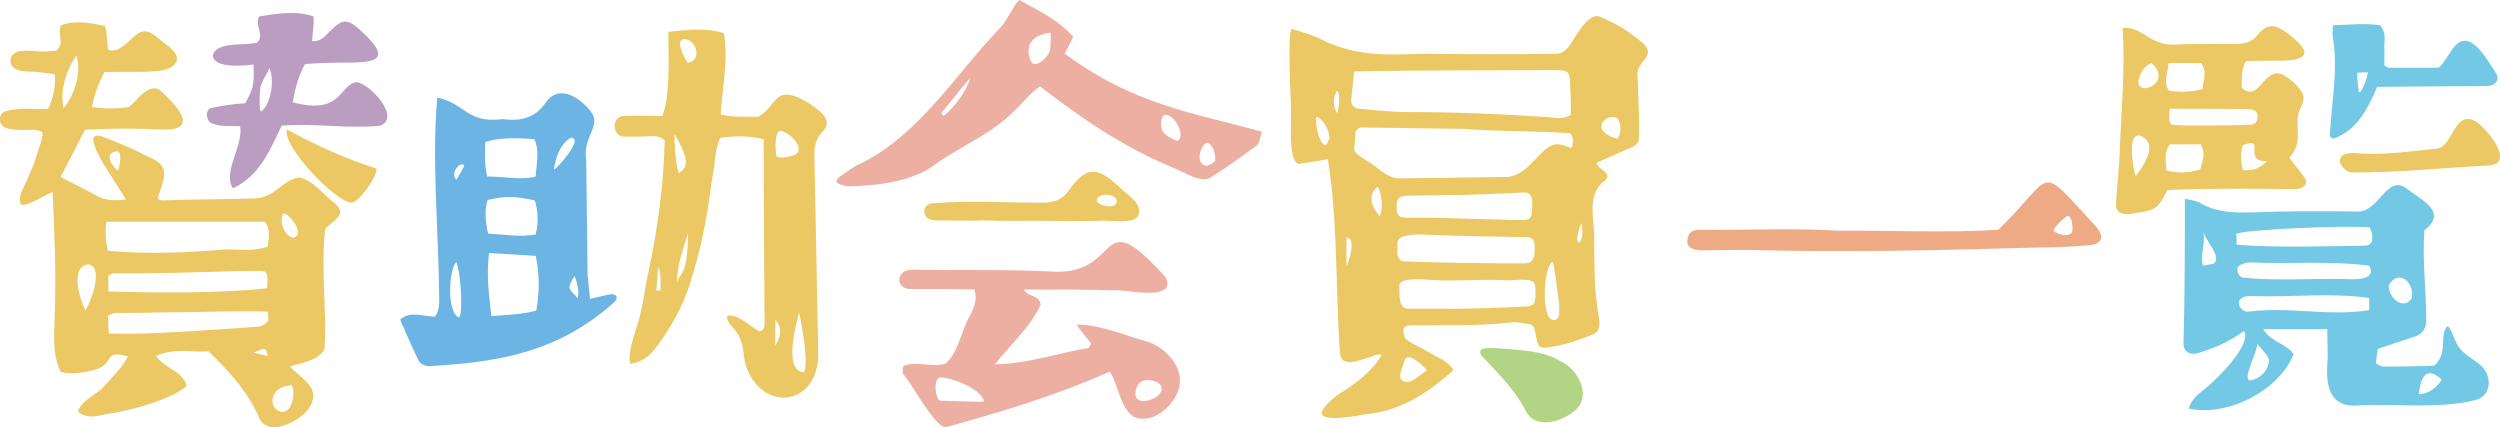 <?xml version="1.0" encoding="UTF-8"?><svg id="_レイヤー_2" xmlns="http://www.w3.org/2000/svg" viewBox="0 0 357.92 61.18"><defs><style>.cls-1{fill:#72c8e5;}.cls-2{fill:#b1d584;}.cls-3{fill:#ecafa2;}.cls-4{fill:#eeaa85;}.cls-5{fill:#6cb4e3;}.cls-6{fill:#bc9dc2;}.cls-7{fill:#ebc864;}</style></defs><g id="_レイヤー_1-2"><path class="cls-7" d="M42.8,25.41c-2.47.33-3.48,3.14-6.82,3.01-4.95.13-8.76.13-12.64.27-.4,0-.6-.07-.74-.33.8-2.74,2.01-4.48-1.14-5.82-2.34-1.2-4.68-2.21-7.09-3.08-2.14-.47-.33,2.61.33,3.81,1.07,1.74,2.21,3.48,3.34,5.28-1.54.2-2.94.2-4.21-.54-1.74-.94-3.41-1.74-5.15-2.67,1.14-2.14,2.34-4.55,3.48-6.75,3.01-.2,6.08-.2,9.09-.13,1.34,0,4.41.47,4.88-.8.33-.94-.74-2.47-3.14-4.68-.27-.27-.6-.33-1-.33-1.47.13-2.41,1.81-3.54,2.67-1.81.27-3.41.27-5.28,0,.33-1.81.94-3.41,1.8-5.01,2.61-.07,4.95.07,7.56-.13,2.74-.27,4.15-1.94,1.07-3.94-1-.87-2.21-1.87-2.88-1.74-1.47-.2-3.21,3.41-5.22,2.61-.2-1.07-.13-2.34-.47-3.41-2.07-.4-4.35-.87-6.29-.07-.6,1.2.6,2.54-.67,3.61-1,.13-2.14.2-3.21.07-1.14-.07-2.67-.27-3.28.87-.53,1.81,1.61,2.14,2.88,2.07,1.14.07,2.27.2,3.41.4.07,1.81-.2,3.34-1,4.95-2.07.07-4.08-.27-6.08.33-1,.33-1.07,1.74-.2,2.27.74.33,1.61.4,2.47.4,1.07.07,1.94-.27,3.01.33.07,1.2-.54,2.14-.8,3.28-.53,1.74-1.34,3.41-2.14,5.15-.47,1-.27,1.81-.07,1.94.87.27,3.54-1.47,4.48-1.81.27,6.22.54,12.3.27,18.19-.07,2.54-.27,5.22.87,7.56,1.74.47,3.61.07,5.22-.4,2.54-.94.87-2.81,4.41-1.81-.6,1.2-1.47,2.14-2.27,3.01-.8.94-1.54,1.81-2.61,2.47-.8.6-2.01,1.34-2.27,2.41,1.07.94,2.47.8,3.81.4,3.68-.47,9.63-2.14,11.77-4.08-.54-2.07-3.21-2.54-4.41-4.28,2.74-1.2,4.88-.47,7.49-.67,3.28,3.14,5.75,5.95,7.29,9.56.33.8,1.2,1.34,2.27,1.34,2.41-.33,5.42-2.14,5.48-4.55-.07-1.81-2.21-2.88-3.34-4.15,1.81-.6,3.88-.8,4.95-2.47.33-5.75-.54-11.37.07-17.12.27-.87,3.41-1.94,1.6-3.61-1.81-1.34-3.28-3.54-5.35-3.88ZM16.92,24.47c-.87-.67-2.14-2.54-.2-2.81.87.07.4,2.07.2,2.81ZM10.97,7.96c.8,2.67-.54,6.08-1.87,7.49-.54-2.34.33-5.42,1.87-7.49ZM12.24,44.4c-.74-1.27-2.34-6.22.4-6.55,2.34.33.27,5.62-.4,6.55ZM36.31,50.48c1.27-.4,1.74-1.14,2.01.47-.67-.13-1.27-.27-2.01-.47ZM38.38,45.94c-.27.33-.8.74-1.27.8-2.21.2-4.48.33-6.62.47-5.01.33-9.83.67-14.91.54-.07-1.07-.07-1.74-.13-2.54.33-.13.67-.33.94-.4,1.94,0,3.88,0,5.82-.07,5.42,0,10.7-.27,16.11-.13,0,.4.2,1.07.07,1.34ZM15.52,41.72v-2.27c.27-.13.6-.33.87-.33h4.21c3.01,0,6.49-.13,9.56-.2,2.21-.07,4.55-.13,6.75-.13.6,0,.94,0,1.14.2.27.33.27.94.2,2.27-6.42.74-15.78.67-22.73.47ZM38.32,35.3c-2.07.74-3.88.4-5.95.4-5.75.47-11.03.74-16.92.2-.27-1.2-.47-2.54-.2-4.15h22.67c.8,1.07.6,2.27.4,3.54ZM41.79,55.16c.47.6.27,3.54-1.2,3.81-2.27,0-2.27-3.74,1.2-3.81ZM41.99,34.03c-1.2-.2-2.14-2.27-1.4-3.48.87.07,3.21,3.01,1.4,3.48Z"/><path class="cls-6" d="M51.02,11.77c-2.54.4-2.01,4.75-9.09,2.88.33-2.21.87-3.88,1.74-5.48,1.74-.13,3.48-.2,5.22-.2,4.41,0,7.69-.07,2.88-4.48-2.14-1.94-2.67-1.87-4.75.2-.67.74-1.27,1.27-2.34,1.2.07-1.27.33-2.41.2-3.54-2.47-.87-5.28-.4-7.76,0-.8,1.2.94,2.74-.4,3.81-1.81.27-4.08.07-5.22.67-1.74.67-1.87,3.28,4.81,2.41.07,2.94,0,3.34-1.2,5.55-1.6.07-3.28.33-4.88.67-.94.33-.67,1.74-.07,2.14,1.34.6,2.81.4,4.21.47.54,2.74-2.61,6.69-1,8.89,3.88-1.87,5.28-5.48,6.95-8.96,4.75-.4,9.36.47,14.04,0,3.28-1.07-1.67-6.29-3.34-6.22ZM37.38,15.98c-.4-.47-.13-3.34-.07-3.68.33-.87.87-1.67,1.27-2.54.8,1.81.13,5.28-1.2,6.22Z"/><path class="cls-7" d="M41.06,18.52c-.67,2.34,6.75,10.23,9.23,10.5,1.07.07,3.81-3.88,3.61-4.88-4.55-1.47-8.56-3.28-12.84-5.62Z"/><path class="cls-5" d="M87.6,42.12c-.54,0-2.67.6-3.14.67,0,0-.2-2.27-.33-3.34-.07-5.48-.13-10.97-.2-16.38-.6-3.74,2.54-5.15.4-7.42-1.67-1.94-4.41-3.54-6.22-.94-1.54,2.27-3.74,2.67-6.15,2.34-5.15.67-5.35-2.27-9.36-3.08-.8,9.16.2,19.39.27,28.35.07,1.14,0,2.21-.6,3.01-1.67,0-3.54-.87-4.95.4.07.53.54,1.14.67,1.67.67,1.47,1.27,2.88,2.01,4.35.2.4.94.67,1.47.67,10.63-.6,18.59-2.21,26.34-9.03,1-.94.2-1.27-.2-1.27ZM65.6,45.4c-1.67-.94-1.34-6.75-.27-7.89.74,1.87,1,8.29.27,7.89ZM65.34,25.74c-1-1,.67-2.81,1.14-2.01,0,0-.8,1.47-1.14,2.01ZM69.48,20.33c2.01-.67,4.75-.6,7.02-.4.8,1.74.27,3.54.2,5.35-2.14.53-4.48,0-6.62,0h-.33c-.4-1.74-.33-3.28-.27-4.95ZM69.82,28.62c2.88-.6,3.74-.54,6.75.07.47,1.54.54,3.14.13,4.88-2.27.4-4.48,0-6.82-.13-.47-2.01-.47-3.48-.07-4.81ZM76.77,44.46c-2.07.6-4.28.6-6.42.8-.33-3.01-.74-5.75-.33-9.03,2.47.13,4.48.27,6.69.4.54,2.74.54,5.22.07,7.82ZM79.31,24.27s.33-3.41,2.41-4.55c2.01,0-2.07,4.55-2.41,4.55ZM82.72,42.73c-1-1.34-1.81-1.07-.47-3.21,0-.07.8,1.87.47,3.21Z"/><path class="cls-7" d="M116.15,14.98c-5.48-3.48-4.75.27-7.62,1.74-1.8-.07-3.61.13-5.35-.33.2-3.88,1.14-7.62.47-11.63-2.47-.8-5.21-.53-7.96-.2.07,5.55.13,9.63-.87,12.04-1.67,0-3.68-.07-5.28,0-1.94-.13-2.01,2.61-.47,2.94.87.07,2.21,0,3.08,0,1.14,0,1.94-.33,3.01.54-.13,6.29-1,12.7-2.34,18.92-.6,2.67-.8,5.42-1.74,8.02-.4,1.54-1.2,3.41-.87,5.08,1.94-.27,3.01-1.4,3.81-2.47,2.27-3.08,3.74-5.88,4.68-8.76,1.8-5.55,2.54-9.83,3.21-15.04.47-1.94.33-4.21,1.2-6.08,2.21-.33,4.21-.33,6.22.2,0,8.56.07,15.85.13,25.61,0,.74.2,1.74-.8,1.87-1.34-.8-2.61-2.14-4.15-2.27-.67-.07-.6.6.47,1.81,1.14,1.27,1.34,2.21,1.6,4.55.54,2.74,2.61,5.28,5.48,5.42,3.41,0,5.22-3.14,5.08-6.42-.2-9.43-.33-18.65-.54-28.15-.07-1.47.27-2.54,1.07-3.41,1.67-1.6,0-2.94-1.54-3.94ZM94.56,41.59h-.6c.13-1.14.13-2.27.27-3.41.47,1.14.33,2.27.33,3.41ZM96.63,19.19c.74,1.67,2.74,4.41.6,5.55-.4-.13-.8-4.88-.6-5.55ZM98.3,36.91c-.27,2.27-1,2.34-1.34,3.48-.13-2.21.87-4.75,1.54-6.95.07,1-.2,3.48-.2,3.48ZM98.43,8.96s-1.87-2.94-.67-3.34c1.94-.27,2.88,3.21.67,3.34ZM111,49.48v-3.74c1.07,1.27.74,2.47,0,3.74ZM111.27,22.47c-.27-.07-.47-3.61.4-3.74,1.2,0,4.08,2.74,1.87,3.54-.67.2-1.54.4-2.27.2ZM115.08,53.29c-2.88-.13-1.2-6.62-.67-8.56.74,3.54,1.27,7.76.67,8.56Z"/><path class="cls-3" d="M153.67,5.28c-2.07-2.34-4.88-3.74-7.76-5.28-1.07,1.14-1.67,2.94-2.81,4.08-6.35,6.62-11.5,15.25-19.99,19.39-.74.27-1.4.8-2.07,1.27-1.14.74-2.34,1.47.33,1.94,3.95-.07,9.36-.6,12.7-3.28,4.15-2.88,8.22-4.28,11.9-8.29.94-.94,1.81-2.01,2.94-2.74,5.62,4.35,11.83,8.69,19.19,11.7,1.27.54,2.88,1.54,4.21,1.6.4,0,.8-.07,1.14-.33,2.47-1.6,4.55-3.08,6.42-4.48.54-.4.54-1.4.8-2.01-9.7-2.67-18.32-3.81-28.22-11.17.4-.74.8-1.67,1.2-2.41ZM135.08,16.58l-.33-.4c1.07-1.2,2.94-3.68,4.15-5.02-.6,2.21-2.74,4.68-3.81,5.42ZM172.86,20.46c.87.2,1.14,1.81,1.14,2.47,0,.27-.94.8-1.27.8-1.81-.2-.74-3.28.13-3.28ZM166.24,17.38c.07-.4.2-.94.67-.94,1.34.07,2.88,3.01,1.67,3.74-1.4-.54-2.54-1.14-2.34-2.81ZM150.26,7.42c-.33.67-1.47,2.07-2.41,1.67-.4-.27-2.01-3.81,2.54-4.41.13.07,0,2.61-.13,2.74Z"/><path class="cls-3" d="M164.1,48.88c-3.21-.94-6.35-2.27-9.49-2.41-.13,0-.47-.07-.4.13.13.27,1.81,2.34,2.01,2.61-.13.13-.27.53-.33.6-3.61.54-8.89,2.34-13.44,2.34,2.21-2.81,5.15-5.42,6.55-8.56-.27-1.47-1.87-1-2.41-2.14,4.61,0,9.16,0,13.71.13,1.4.07,5.75.94,6.69-.4.33-.6.07-1.27-.33-1.74-9.7-10.63-5.88-.2-15.71-.54-6.08-.33-12.1-.2-18.12-.27-1.54.07-3.34-.4-3.95.87-.4.87.13,1.74,1.2,1.87,3.14,0,6.29,0,9.43.07.54,1.81-.33,3.14-1.07,4.55-.94,2.07-1.4,4.61-3.08,6.08-1.87.6-4.28-.47-6.02.33-.13.53-.2.87,0,1.2,1.2,1.27,4.48,7.62,6.08,7.56,7.96-2.21,15.85-4.55,23.47-7.96,1.47,2.21,1.6,6.89,4.81,6.75,1.74,0,3.68-1.4,4.68-3.34,1.81-3.41-1.2-6.82-4.28-7.76ZM134.68,57.37c-.74.07-1.2-3.28,0-3.34,1.2,0,5.62,1.4,6.22,3.41,0,.2-4.35-.07-6.22-.07ZM165.7,56.7c-.74.67-3.01,1.27-3.14-.2,0-1.27.6-2.14,1.87-2.07,1.54,0,2.61,1.14,1.27,2.27Z"/><path class="cls-7" d="M134.41,31.56c1.34,0,5.42.07,6.35,0,3.34.13,6.75,0,10.16.07,1.94.07,4.01,0,6.02,0,1.81-.2,5.28.6,6.02-.74.74-1.81-1.74-3.08-2.81-4.21-3.01-2.81-4.61-2.94-7.09.53-.87,1.34-2.21,1.87-4.01,1.81-5.15,0-10.3-.33-15.45.07-1.4.13-1.61,1.34-.87,2.07.47.47,1.4.4,1.67.4ZM158.35,27.88c.74,0,1.54.33,1.54.94-.07,1.2-2.34.67-2.74.13-.47-.67.53-1.07,1.2-1.07Z"/><path class="cls-7" d="M235.18,6.15c-2.01-1.74-3.74-2.74-5.95-3.68-1.2-.67-2.47.87-3.28,2.14-.94,1.2-1.47,3.14-3.34,3.08-6.35.13-12.64.07-19.06,0-5.48.2-9.9.4-15.11-2.41-1.07-.4-2.27-.74-3.41-1.14-.6-.27-.47,5.42-.2,11.3.07,2.81-.4,7.49,1.07,8.02,1.4-.2,2.74-.4,4.21-.67,1.47,9.16,1.07,18.66,1.74,27.88.33,2.07,2.74.87,4.01.54.6-.13,1.27-.6,1.94-.4-1.2,2.14-3.28,3.74-4.88,4.81-1.27.8-2.74,1.74-3.61,3.14-1,2.07,6.22.53,6.29.53,4.95-.47,8.69-2.94,12.5-6.29-.8-1.4-2.74-2.01-4.08-2.88-.87-.54-2.07-.94-2.81-1.67-.8-1.87.13-1.94,1.74-1.87,4.48-.07,8.49.13,13.24-.4.67-.13,1.34,0,2.01.13,1.34.13,1.4.2,1.67,1.6.27,1.4.33,1.87,1.14,1.87,2.41-.13,4.95-1.07,7.15-1.94,1.4-.67.6-2.67.54-3.81-.47-3.01-.4-6.08-.47-9.09.27-3.01-1.4-6.89,1.54-9.09,1.2-1.07-1-1.54-1.2-2.54,1.74-.74,3.41-1.54,5.15-2.27.6-.27.94-.67.94-1.4.07-2.81-.13-5.68-.2-8.56-.27-1.94,1.34-2.27,1.47-3.61,0-.4-.2-.87-.74-1.34ZM188.51,16.72c.8.27,1.87,1.87,1.81,3.08-.94,3.08-2.27-2.34-1.81-3.08ZM191.45,16.18c-.67-.8-.6-2.41,0-3.21.6.67.07,3.08,0,3.21ZM192.79,38.11c-.07-1.34,0-2.74,0-4.08,1.54,0,.13,4.01,0,4.08ZM193.46,14.31c.13-1.34.27-2.67.4-4.08,9.43-.2,19.46-.13,28.55-.2,2.21,0,2.34.13,2.41,2.41.07,1.34.07,2.67.07,4.01-.87.6-2.14.47-3.14.33-6.75-.47-13.51-.74-20.33-.74-2.27,0-4.55-.27-6.82-.47-.74-.07-1.2-.53-1.14-1.27ZM197.54,30.96c-1-1.07-1.94-3.08-.27-4.21.54,1.07.8,2.88.27,4.21ZM199.94,29.62c0-1.2.33-1.54,1.47-1.6,1.61,0,3.21-.07,4.75-.07,4.01,0,8.09-.2,12.04-.4,1.6,0,1.14,2.01,1.07,3.14-.13,1.14-1.67.74-2.47.8-2.41-.07-10.36-.27-11.97-.33h-3.41c-1.14,0-1.47-.33-1.47-1.54ZM200.08,34.7c.13-1.14,2.34-1.07,3.14-1.14,5.22.27,10.23.27,15.38.4,1.4-.07,1.14,1.74,1.07,2.54-.13.8-.53,1.14-1.27,1.2h-3.95c-1.67,0-10.43-.13-13.17-.27-1.54.13-1.2-1.67-1.2-2.74ZM201.08,51.62c.47-1.47,2.88.94,3.21,1.4-.8.47-2.07,1.81-3.01,1.67-1.61-.33-.4-2.01-.2-3.08ZM219.8,42.73c-.07.8-.4,1.07-1.27,1.14-2.94.2-10.7.4-11.03.33h-5.75c-1.67.07-1.34-2.14-1.4-3.21-.13-1.2,2.61-1,3.41-1,3.81.4,7.89-.07,11.7.13,1,.13,3.28-.4,4.08.27.33.33.33,1.07.27,2.34ZM223.15,45.27c-.2.54-.6.67-1,.47-1.4-.47-1.27-7.35.13-8.29.33.87.67,4.08.8,5.01.13.8.27,2.07.07,2.81ZM224.95,21.2s-1.6-.67-2.21-.54c-2.34.33-3.95,4.81-7.36,4.68-5.21.07-10.36.13-15.11.2-1.8-.07-3.14-1.74-4.61-2.54-2.67-1.67-1.54-1.4-1.6-4.15.07-.13.54-.67.8-.6,4.88.07,9.83.13,14.71.2,4.81.4,9.9.27,14.84.6.94-.07.94,1.67.53,2.14ZM226.22,34.64c-1,.4,0-2.34.2-2.74.13,1,.27,1.94-.2,2.74ZM231.5,19.86c-5.01-1.54-.13-4.48.33-2.41.33.8.13,2.07-.33,2.41Z"/><path class="cls-2" d="M223.48,51.75c-2.41-1.54-5.75-1.6-8.62-1.87-.67,0-1.67-.13-2.34,0-.94.13-.67.94,0,1.47,2.14,2.27,4.41,4.55,5.88,7.42,1.34,2.67,4.81,1.74,6.75.27,2.94-1.94.94-6.15-1.67-7.29Z"/><path class="cls-4" d="M286.1,32.9c-7.62.47-15.25.07-22.8.13-6.69-.4-12.84-.07-19.72-.13-1.34-.07-1.94.4-2.01,1.6-.07,1.2,1.34,1.34,2.14,1.34,2.07,0,4.15-.07,6.22-.07,13.97.4,27.55.07,41.52-.33,2.61,0,5.28-.13,7.56-.33,1.87-.13,2.34-1.07,1.2-2.54-8.83-9.49-5.75-7.76-14.11.33ZM296.67,33.23c-.54.8-2.21.33-2.67-.2.13-.6,1.67-2.01,2.07-2.14.74.27.67,2.01.6,2.34Z"/><path class="cls-7" d="M328.63,27.08c.67.07,2.01-.53,1.34-1.6-.74-1.07-1.34-1.74-2.21-2.88,2.07-2.34.74-3.95,1.34-6.49.27-.87.87-1.47.67-2.41-.27-1.07-2.34-2.94-3.34-3.14-2.34-.67-3.08,4.15-5.48,2.01.07-1.14-.2-2.41.6-3.81,1.27-.07,3.28-.07,4.61-.07s5.28,0,3.14-2.34c-.74-.8-2.88-2.74-4.15-2.61-.6.07-1.27.4-1.94,1.27-.8,1-1.8,1.27-3.01,1.27-2.74,0-5.48,0-8.22.07-4.28.47-5.08-2.67-8.09-2.34.4,5.88-.2,11.57-.4,17.45-.07,2.47-.4,5.01-.54,7.49-.13,2.01,1.47,1.81,2.88,1.54,2.94-.4,3.14-.74,4.48-3.28,6.22-.27,12.1-.2,18.32-.13ZM324.56,23.07q-1.47,1.54-3.48,1.27c-.27-1.2-.33-2.41,0-3.54,3.54-1.4-.2,2.34,3.48,2.27ZM322.15,15.65c.53,0,1.07.33,1.07,1s-.27,1.14-1,1.2c-2.27.13-4.55.07-6.82.13-1.27,0-2.54,0-3.81-.07-1,0-1.14-.27-.94-2.34,3.95,0,7.69,0,11.5.07ZM310.45,9.03h4.68c.94,1.27.27,2.47.2,3.74-1.67.4-3.21.47-4.81.2-.87-1.27-.13-2.41-.07-3.94ZM305.77,25.21c-.4-.94-1.47-7.35,1.2-5.48,1.87,1.27-.27,4.28-1.2,5.48ZM306.37,10.83c.33-.87.87-1.47,1.67-1.81,3.41,3.08-3.08,5.35-1.67,1.81ZM314.99,24.27c-1.61.47-3.14.6-4.81.13-.13-1.34-.4-2.54.47-3.74h4.41c.74,1.2.33,2.34-.07,3.61Z"/><path class="cls-1" d="M352.04,49.75c-.74-1.07-1.4-3.88-1.87-2.74-.87,1.27.33,3.54-1.67,5.35-2.27.07-4.75.13-7.22.13-.33,0-.67-.2-1.14-.47.07-.67.2-1.4.27-2.07,1.94-.67,3.68-1.2,5.42-1.81.94-.33,1.47-1.07,1.54-2.07,0-4.35-.6-8.96-.27-13.11,3.48-2.67-.54-4.35-2.61-6.02-2.88-2.01-3.88,3.61-7.15,3.34-5.01-.07-10.03-.07-15.04.13-2.47.07-5.01,0-7.29-1.34-.67-.4-2.21-.6-2.21-.6,0,6.42,0,14.24-.2,20.79,0,1,.87,1.6,1.87,1.34,2.47-.67,4.75-1.74,6.82-3.21,1.14,1.94-3.95,6.95-5.48,8.16-.94.8-2.01,1.47-2.47,2.94,5.55,1.2,12.84-2.47,15.04-7.76-1.07-1.6-3.28-1.74-4.35-3.61h9.16c0,1.54.07,2.81.07,4.01-.27,3.14-.27,6.95,3.81,6.95,5.62-.4,12.1.6,17.59-.87,2.07-.74,2.07-3.34.67-4.75-1-.94-2.54-1.67-3.28-2.74ZM345.28,42.73c-1.34,1.87-3.41-.33-3.28-1.87,1.2-2.34,3.74-.67,3.28,1.87ZM317.07,37.64c-.07.2-1.54.33-1.67.4-.47-1.74.47-3.34,0-4.95.47,1.6,2.54,3.41,1.67,4.55ZM324.82,51.89c-.2.94-.74,2.07-2.47,2.54-1.6.4.67-3.68.87-5.22.4.8,1.81,1.74,1.61,2.67ZM339.2,44.4c-5.75.94-11.37-.53-17.12.2-.33.07-.74,0-1-.2-1.27-1.2-.2-2.14,1.34-2.01,5.55.2,11.23-.53,16.78.27v1.74ZM336.59,39.98c-5.22-.2-10.56.33-15.71-.27-.54-.4-.87-1.47-.07-1.81.4-.2.87-.33,1.34-.33,5.68.27,11.5-.27,17.05.47,1,1.87-1.4,1.94-2.61,1.94ZM338.6,35.17c-6.15.07-12.17.33-18.39-.13,0-.67,0-1.14-.07-1.54.87-.6,14.91-1.27,19.12-.94.47.94.8,2.54-.67,2.61ZM346.29,56.43c.07,0,.2-5.01,3.28-2.07-.67,1.14-1.94,2.07-3.28,2.07Z"/><path class="cls-1" d="M334.05,19.86c3.41-1.2,4.88-4.21,6.29-7.42,5.35-.07,10.56-.07,15.85-.13,1.14-.07,1.74-.94,1.14-1.87-1.34-1.94-3.68-6.55-6.02-3.68-.4.47-1.81,2.94-2.27,2.94h-7.02c-.2,0-.4-.2-.67-.33,0-.87.07-1.74,0-2.61,0-1,.33-2.07-.6-3.14-2.21-.33-4.35-.07-6.75,0,0,.74-.13,1.27,0,1.81.74,4.48-.13,8.89-.4,13.31-.07.47-.13.94.47,1.14ZM337.53,10.43c.07-.07,1.47-.07,1.47-.07,0,.67-1,3.21-1.27,2.81-.07-.33-.4-2.61-.2-2.74Z"/><path class="cls-7" d="M354.44,17.38c-3.08-1.74-3.28,3.61-5.48,3.88-3.75.4-6.89.87-10.63.74-.94-.07-3.08-.4-3.34.87-.13.74.94,1.74,1.6,1.81,6.62.07,13.24-.67,19.86-1,3.74-.4-.67-5.55-2.01-6.29Z"/></g></svg>